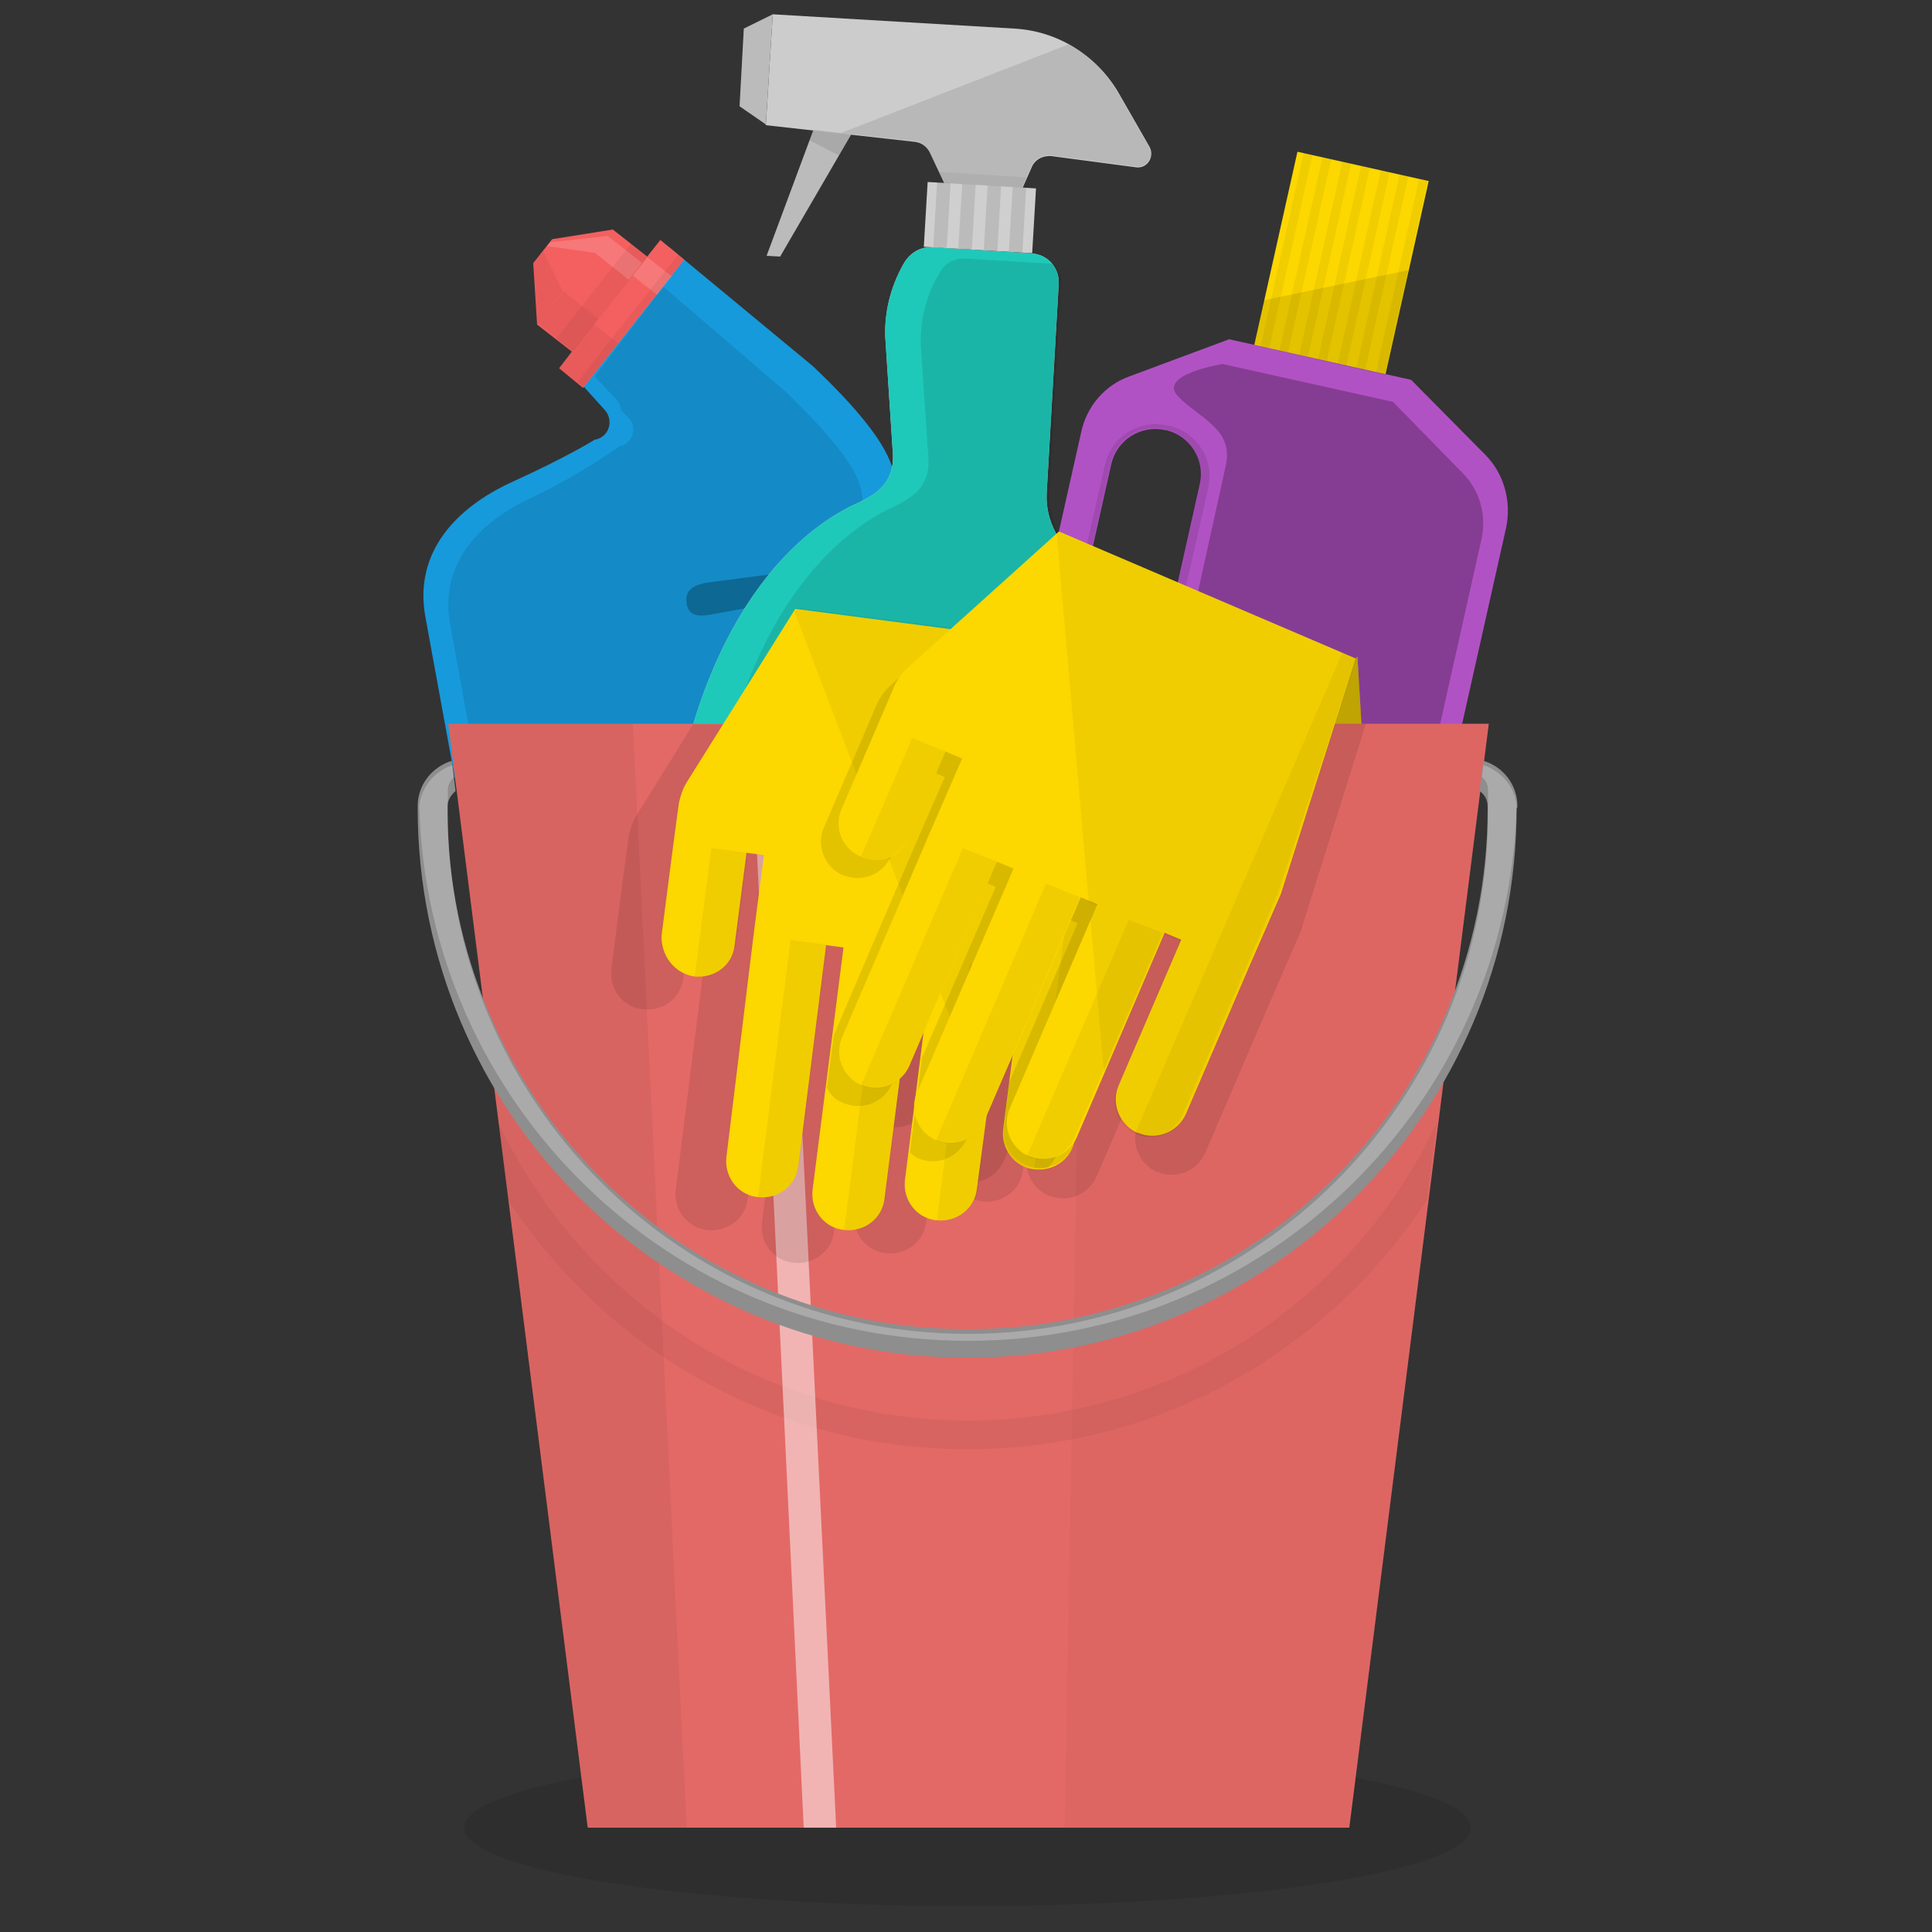<svg xmlns="http://www.w3.org/2000/svg" viewBox="0 0 500 500" enable-background="new 0 0 500 500"><rect x="0" y="0" width="500" height="500" fill="#333333" stroke="none"/><ellipse opacity=".1" enable-background="new" cx="250.4" cy="473" rx="130.3" ry="20.3"/><rect x="329.8" y="42.4" transform="matrix(-.976 -.218 .218 -.976 671.179 210.303)" fill="#FCD700" width="34.8" height="51.4"/><g opacity=".05"><rect x="331.8" y="39.1" transform="matrix(-.976 -.218 .218 -.976 643.776 200.683)" width="2.3" height="51.4"/><rect x="336.7" y="40.2" transform="matrix(-.976 -.218 .218 -.976 653.16 204.016)" width="2.3" height="51.4"/><rect x="341.7" y="41.4" transform="matrix(-.976 -.218 .218 -.976 662.911 207.474)" width="2.3" height="51.4"/><rect x="346.6" y="42.6" transform="matrix(-.976 -.218 .218 -.976 672.295 210.807)" width="2.3" height="51.4"/><rect x="351.7" y="43.6" transform="matrix(-.976 -.218 .218 -.976 682.172 213.898)" width="2.3" height="51.4"/><rect x="356.6" y="44.7" transform="matrix(-.976 -.218 .218 -.976 691.556 217.23)" width="2.3" height="51.4"/><rect x="361.7" y="45.9" transform="matrix(-.976 -.218 .218 -.976 701.307 220.689)" width="2.3" height="51.4"/></g><path fill="#B152C4" d="M384.5 117.8l-19.3-19.5-47.1-10.5-25.8 9.6c-6.4 2.3-11.1 7.8-12.5 14.5l-43.2 192.6c-1.4 5.7 2.3 11.3 8 12.7l89.3 19.9c5.7 1.4 11.3-2.3 12.7-8l43.2-192.6c1.4-6.8-.6-13.9-5.3-18.7zm-83 47.6c-1.4 6.2-7.6 10.2-13.9 8.8h-.2c-6.2-1.4-10.2-7.6-8.8-13.9l9-40.2c1.4-6.2 7.6-10.2 13.9-8.8h.2c6.2 1.4 10.2 7.6 8.8 13.9l-9 40.2z"/><path opacity=".1" enable-background="new" d="M312.7 126.3c1.6-7.4-2.9-14.6-10.4-16.2h-.2c-7.4-1.6-14.6 2.9-16.2 10.4l-9 39.8c-1.6 7.4 2.9 14.6 10.4 16.2h.2c7.4 1.6 14.6-2.9 16.2-10.4l9-39.8zm-25.2 47.7h-.2c-6.2-1.4-10.2-7.6-8.8-13.9l9-40.2c1.4-6.3 7.6-10.2 13.9-8.8h.2c6.2 1.4 10.2 7.6 8.8 13.9l-9 40.2c-1.6 6.3-7.7 10.2-13.9 8.8z"/><path opacity=".05" enable-background="new" d="M236.9 304.1c-1.4 5.7 2.3 11.3 8 12.7l89.3 19.9c5.7 1.4 11.3-2.3 12.7-8l19.3-86.3-121.3 25.6-8 36.1z"/><polygon opacity=".1" enable-background="new" points="324.6,89.4 358.6,97.1 364.6,69.9 327.1,77.7"/><path opacity=".25" d="M383.4 139.6c1.4-6.2-.4-12.7-4.9-17.2l-18-18.4-44.1-9.8s-17 2.7-11.5 8.4 14.5 8.4 12.3 18l-11.9 54.1c-2.1 10-12.1 16.2-22.1 14.1h-.4c-8.4-2-18-1.6-19.7 6.2l-22.7 101.4c-1.2 5.3 2.1 10.7 7.4 11.9l83.4 18.8c5.3 1.2 10.7-2.1 11.9-7.4l40.3-180.1z"/><path fill="#169ADB" d="M266.2 268.1l-15.8-86.7c-2.1-11.3-9.6-20.1-19.1-24.6h-.3c-1.6-.8-3.3-1.4-5.1-1.8-7.8-4.9.8-15.6.8-15.6 3.9-4.7 5.7-10.7 4.5-17.2-1.4-7.2-10.2-17.4-20.9-27.5l-37.1-30.7-23.8 34.2 7.2 8c2.3 2.7 1 7-2.7 7.6 0 0-6.8 4.3-21.3 10.9s-25.6 18.2-22.5 35l24.2 132.4c2.5 13.3 14.1 15.4 27.3 12.9l83.6-15.2c13.4-2.3 23.5-8.2 21-21.7z"/><g opacity=".25"><path d="M214.2 146.7l-31.4 4.1c-3.3.6-5.7 2-5.1 5.3v.2c.6 3.3 3.3 3.3 6.6 2.7l26.6-4.9c5.3-1 10.4-.6 15.2.8-7.8-4.9.8-15.6.8-15.6-3.5 3.6-7.6 6.4-12.7 7.4z"/><path d="M231.2 156.8z"/></g><polygon fill="#F46060" points="167.5,66.4 158.6,59.4 142.9,61.9 138,68.1 139,84 148,91 144.7,95.3 150.9,100.4 177.1,67.2 170.9,62.1"/><rect x="141.6" y="77.5" transform="matrix(-.62 .784 -.784 -.62 303.415 19.549)" opacity=".05" enable-background="new" width="10.7" height="11.5"/><rect x="157.1" y="60.9" transform="matrix(-.62 .784 -.784 -.62 311.29 -17.332)" opacity=".15" fill="#fff" enable-background="new" width="5.5" height="11.5"/><rect x="140.1" y="74.3" transform="matrix(-.62 .784 -.784 -.62 312.824 2.627)" opacity=".05" enable-background="new" width="31.4" height="5.5"/><polygon opacity=".05" enable-background="new" points="140.6,65 138,68.1 139,84 145.7,75.4"/><rect x="165.7" y="67.4" transform="matrix(-.62 .784 -.784 -.62 329.395 -16.607)" opacity=".15" fill="#fff" enable-background="new" width="6.1" height="8"/><rect x="145.1" y="88.1" transform="matrix(-.62 .784 -.784 -.62 318.976 29.713)" opacity=".05" enable-background="new" width="14.5" height="8"/><rect x="142.1" y="82" transform="matrix(-.62 .784 -.784 -.62 329.605 6.349)" opacity=".05" enable-background="new" width="42.4" height="2"/><polygon opacity=".15" fill="#fff" enable-background="new" points="142.3,62.7 141.6,63.7 153.7,65.4 157,61.1"/><path opacity=".1" d="M256 263.7l-14.8-81.1c-2-10.5-8.8-18.9-18-23h-.2c-1.6-.8-3.1-1.2-4.9-1.8-5.9-3.5-2-10.7-.2-13.5 1.2-2.1 2.3-3.7 2.3-3.7.4-.6.8-1.2 1.2-1.6 1.8-3.5 2.3-7.6 1.6-11.7-1.2-6.8-9.6-16.2-19.5-25.8l-31.8-27.3-17.8 23.2 5.7 6.1c.8.8 1 1.8 1.2 2.7l2 2.1c2.3 2.5.8 6.6-2.5 7.2 0 0-9.2 6.8-22.7 13.3-13.5 6.2-24 17-21.1 32.8l22.5 123.9c2.3 12.5 13.1 14.5 25.6 12.1l72.1-13.3c12.3-2.5 21.7-8.1 19.3-20.6z"/><path opacity=".1" enable-background="new" d="M244.9 290c13.3-2.5 23.4-8.4 21.1-21.9l-15.8-86.7c-2-10.4-8.4-18.6-16.8-23.2l-100.4 127.7 1.2 6.4c2.5 13.3 14.1 15.4 27.3 12.9l83.4-15.2z"/><polygon fill="#CFCFCF" points="225.4,26 214.8,22.1 198.4,66.2 201.9,66.4"/><polygon opacity=".1" enable-background="new" points="225.4,26 214.8,22.1 198.4,66.2 201.9,66.4"/><path fill="#ccc" d="M262.5 7.4l-62.5-3.7-1.8 28.7 38.5 4.3c1.8.2 3.1 1.2 3.9 2.7l5.3 11.3 17.4 1 3.7-8.4c.8-2 2.9-3.1 5.1-2.9l21.9 2.9c2.9.4 4.9-2.7 3.5-5.3l-8.2-14.3c-5.7-9.5-15.7-15.7-26.8-16.3z"/><polygon fill="#CFCFCF" points="198.2,32.2 191.4,27.5 192.5,7.4 200,3.7"/><polygon opacity=".1" enable-background="new" points="198.2,32.2 191.4,27.5 192.5,7.4 200,3.7"/><polygon opacity=".1" enable-background="new" points="209.5,36.3 217.1,40.2 220.3,34.7 210.5,33.6"/><path opacity=".1" enable-background="new" d="M297.4 38.1l-8.2-14.3c-3.1-5.3-7.4-9.4-12.7-12.3l-58.8 22.9 18.9 2.1c1.8.2 3.1 1.2 3.9 2.7l5.3 11.3 17.4 1 3.7-8.4c.8-2 2.9-3.1 5.1-2.9l21.9 2.9c2.9.4 4.9-2.5 3.5-5z"/><rect x="239.4" y="47.8" transform="matrix(-.998 -.059 .059 -.998 503.227 127.351)" fill="#CFCFCF" width="28.1" height="16.8"/><rect x="242" y="47.3" transform="matrix(-.998 -.059 .059 -.998 483.748 125.599)" opacity=".1" enable-background="new" width="3.5" height="16.8"/><rect x="248.4" y="47.6" transform="matrix(-.998 -.059 .059 -.998 496.605 126.749)" opacity=".1" enable-background="new" width="3.5" height="16.8"/><rect x="255.1" y="48" transform="matrix(-.998 -.059 .059 -.998 509.851 127.933)" opacity=".1" enable-background="new" width="3.5" height="16.8"/><rect x="261.5" y="48.4" transform="matrix(-.998 -.059 .059 -.998 522.708 129.083)" opacity=".1" enable-background="new" width="3.5" height="16.8"/><polygon opacity=".05" enable-background="new" points="265.8,45.9 242.9,44.5 244.3,47.4 264.6,48.6"/><path fill="#CFCFCF" d="M270.9 127.3l3.1-53.9c.2-4.1-2.9-7.6-7-7.8l-25.8-1.6c-2.9-.2-5.5 1.4-7 3.7l-.6 1c-3.1 5.7-4.7 11.9-4.5 18.4l2 30.7c.2 6.1-3.1 9.4-7.8 11.7-1 .6-2.1 1-3.3 1.6-20.1 10.2-44.9 39.5-48.6 104.7l-1.8 30.5c-.4 6.2 4.5 11.7 10.7 12.1l95.3 5.7c6.2.4 11.7-4.5 12.1-10.7l5.9-97.5c1.3-22.8-23.9-30-22.7-48.6z"/><path fill="#1EC9BA" d="M270.9 127.3l3.1-53.9c.2-4.1-2.9-7.6-7-7.8l-25.8-1.6c-2.9-.2-5.5 1.4-7 3.7l-.6 1c-3.1 5.7-4.7 11.9-4.5 18.4l2 30.7c.2 6.1-3.1 9.4-7.8 11.7-1 .6-2.1 1-3.3 1.6-20.1 10.2-44.9 39.5-48.6 104.7l-1.8 30.5c-.4 6.2 4.5 11.7 10.7 12.1l95.3 5.7c6.2.4 11.7-4.5 12.1-10.7l5.9-97.5c1.3-22.8-23.9-30-22.7-48.6z"/><path opacity=".1" d="M274.6 73.6c.2-2-.6-3.9-1.8-5.3l-23-1.4c-2.7-.2-5.3 1.2-6.6 3.7l-.6 1c-3.1 5.5-4.5 11.5-4.3 17.8l2 29.7c.2 5.9-3.1 9-7.6 11.3-1 .6-2.1 1-3.3 1.6-19.3 10-43.4 38.1-47.1 101l-1.8 29.1c-.4 6.1 4.3 11.3 10.4 11.7l92.2 5.5c1.2 0 2.3-.2 3.5-.4 1-1.6 1.8-3.5 1.8-5.5l5.9-97.5c1.4-22.5-23.8-29.9-22.7-48.4l3-53.9z"/><path opacity=".05" enable-background="new" d="M169.5 266.2c-.4 6.2 4.5 11.7 10.7 12.1l95.3 5.7c6.2.4 11.7-4.5 12.1-10.7l5.9-97.5c.2-2.9-.2-5.7-.8-8.2l-121.5 70.7-1.7 27.9z"/><polygon fill="#FFDB06" points="351.3,169.9 275.9,272.2 358.8,295.9"/><polygon opacity=".25" enable-background="new" points="351.3,169.9 275.9,272.2 358.8,295.9"/><polygon fill="#E36966" points="385.3,187.3 116,187.3 152.1,473 349.2,473"/><polygon opacity=".03" enable-background="new" points="385.3,187.3 280.6,187.3 275.5,473 349.2,473"/><polygon opacity=".05" enable-background="new" points="163.8,187.3 116,187.3 152.1,473 177.7,473"/><path opacity=".05" enable-background="new" d="M250.5 367.6c-53.7 0-100-31.6-121.5-77l2.5 19.9c25.4 38.9 69.1 64.6 118.9 64.6s93.6-25.8 118.9-64.6l2.5-19.9c-21.3 45.5-67.5 77-121.3 77z"/><polygon opacity=".5" fill="#fff" enable-background="new" points="202.5,187.3 194.3,187.3 208,473 216.4,473"/><path fill="#8E8E8E" d="M392.7 208.6c0-5.5-3.7-10.2-8.8-11.7l-1 7.8c1.4 1 2.1 2.3 2.1 4.1v.6c0 74.4-60.4 134.6-134.6 134.6-74.4 0-134.6-60.4-134.6-134.6v-.6c0-1.8 1-3.1 2.1-4.1l-1-7.8c-5.1 1.6-8.8 6.2-8.8 11.7v.6c0 78.5 63.7 142.2 142.2 142.2s142.2-63.7 142.2-142.2c.2-.2.2-.4.2-.6z"/><path opacity=".25" fill="#fff" enable-background="new" d="M383.9 198l-.4 3.1c1 .8 1.6 2 1.6 3.3v6.2c0 74.4-60.4 134.6-134.6 134.6-74.4 0-134.6-60.4-134.6-134.6v-6.2c0-1.4.8-2.5 1.6-3.3l-.4-3.1c-4.7 1.6-8 5.7-8.6 10.5 2 76.8 64.6 138.5 142 138.5s140-61.7 142-138.5c-.4-4.8-3.9-8.9-8.6-10.5z"/><path opacity=".1" enable-background="new" d="M179.5 187.3l-14.8 23.8c-1 1.6-1.6 3.5-2 5.3l-1.4 10.4-3.1 24c-.6 5.1 2.9 9.8 8 10.4h.2c5.1.6 9.8-2.9 10.4-8l3.1-24 4.5.6-2.3 20.9-7.2 57.2c-.6 5.1 2.9 9.8 8 10.4h.2c5.1.6 9.8-2.9 10.4-8l7.2-57.2 4.5.6-8 62.7c-.6 5.1 2.9 9.8 8 10.4h.2c5.1.6 9.8-2.9 10.4-8l8-62.7 4.5.6-7.2 57.2c-.6 5.1 2.9 9.8 8 10.4h.2c5.1.6 9.8-2.9 10.4-8l7.2-57.2 4.5.6-5.3 40.8c-.6 5.1 2.9 9.8 8 10.4h.2c5.1.6 9.8-2.9 10.4-8l5.3-40.8 2.7-20.9 2.1-53.7h-95.1v-.2z"/><path opacity=".1" enable-background="new" d="M353.5 187.3h-116.8l-.2.4-4.1 9.6-9.6 22.3c-2 4.7.2 10.2 4.9 12.3h.2c4.7 2 10.2-.2 12.3-4.9l9.6-22.3 4.3 1.8-8.4 19.3-22.7 52.9c-2 4.7.2 10.2 4.9 12.3h.2c4.7 2 10.2-.2 12.3-4.9l22.7-52.9 4.3 1.8-25 58c-2 4.7.2 10.2 4.9 12.3h.2c4.7 2 10.2-.2 12.3-4.9l25-58 4.3 1.8-22.7 52.9c-2 4.7.2 10.2 4.9 12.3h.2c4.7 2 10.2-.2 12.3-4.9l22.7-52.9 4.3 1.8-16.3 37.6c-2 4.7.2 10.2 4.9 12.3h.2c4.7 2 10.2-.2 12.3-4.9l16.2-37.7 8.4-19.3 17-54.1z"/><path fill="#FCD700" d="M179.6 252.7c5.3.6 10-2.9 10.5-8l3.1-24 4.5.6-2.7 20.9-7 57.2c-.6 5.1 2.9 9.8 8 10.4h.2c5.1.6 9.8-2.9 10.4-8l7.2-57.2 4.5.6-8 62.7c-.6 5.1 2.9 9.8 8 10.4h.2c5.1.6 9.8-2.9 10.4-8l8-62.7 4.5.6-7.2 57.2c-.6 5.1 2.9 9.8 8 10.4h.2c5.1.6 9.8-2.9 10.4-8l7.6-57 4.5.6-5.3 40.8c-.6 5.1 2.9 9.8 8 10.4h.2c5.1.6 9.8-2.9 10.4-8l5.3-40.8 2.7-20.9 2.7-64.3s0-.2-.2-.2l-82.7-10.8h-.2l-28.1 44.9c-1 1.6-1.6 3.5-2 5.3l-1.4 10.4-3.1 24c-.1 5.2 3.4 9.7 8.4 10.5z"/><path opacity=".05" enable-background="new" d="M267.7 302.3h.2c5.1.6 9.6-2.9 10.4-8l7.8-61.9 2.7-64.5-3.9-.6-17.2 135z"/><path opacity=".05" enable-background="new" d="M250.9 249.4l-8.4 66.4h.2c5.1.6 9.6-2.9 10.4-8l7.2-57.2-9.4-1.2z"/><path opacity=".05" enable-background="new" d="M227.7 246.3l-9.2 71.9h.2c5.1.6 9.6-2.9 10.4-8l8-62.7-9.4-1.2z"/><path opacity=".05" enable-background="new" d="M204.6 243.3l-8.4 66.4h.2c5.1.6 9.6-2.9 10.4-8l7.2-57.2-9.4-1.2z"/><path opacity=".05" enable-background="new" d="M184.1 219.5l-4.3 33.2h.2c5.1.6 9.6-2.9 10.4-8l3.1-24-9.4-1.2z"/><path opacity=".05" enable-background="new" d="M239.8 247.8l2 .2-.4 3.7 14.3 37.1 4.9-38.7 4.5.6-5.3 41c-.6 5.1 2.9 9.6 8 10.4h.4c2.5.4 4.9-.4 6.8-1.8 2-1.4 3.1-3.5 3.5-6.1l7.8-61.9 2.7-64.5-82.8-10.5-.6 1 34.2 89.5z"/><path opacity=".1" enable-background="new" d="M283.6 253.5l2.7-20.9 2.7-64.3s0-.2-.2-.2l-42.2-5.3-16.4 14.8c-1.4 1.4-2.5 2.9-3.3 4.7l-4.1 9.6-9.6 22.3c-2 4.7.2 10.2 4.9 12.3h.2c4.7 2 10.2-.2 12.3-4.9l9.6-22.3 4.3 1.8-8.4 19.3-20.3 47.5-1.8 13.7c1 1.8 2.3 3.1 4.3 3.9h.2c4.7 2 10.2-.2 12.3-4.9l3.3-8 3.3-25.2 4.5.6-1.2 9.4 12.7-29.7 4.3 1.8-19.1 44.3-3.1 24.4c.6.6 1.4 1.2 2.1 1.6h.2c4.7 2 10.2-.2 12.3-4.9l6.8-16 3.3-28.3 4.5.6-1.6 12.7 11.5-26.8 4.3 1.8-17.8 41.4-1.6 11.7c-.6 5.1 2.9 9.8 8 10.4h.2c1.2.2 2.5 0 3.5-.2.8-.8 1.6-1.8 2-2.9l6.1-14.1 4.3-31.7z"/><path fill="#FCD700" d="M222.8 221.7c4.9 2.1 10.4 0 12.3-4.9l9.6-22.3 4.3 1.8-8.4 19.3-22.7 52.9c-2 4.7.2 10.2 4.9 12.3h.2c4.7 2 10.2-.2 12.3-4.9l22.7-52.9 4.3 1.8-25 58c-2 4.7.2 10.2 4.9 12.3h.2c4.7 2 10.2-.2 12.3-4.9l25-58 4.3 1.8-22.7 52.9c-2 4.7.2 10.2 4.9 12.3h.2c4.7 2 10.2-.2 12.3-4.9l22.7-52.9 4.3 1.8-16.2 37.7c-2 4.7.2 10.2 4.9 12.3h.2c4.7 2 10.2-.2 12.3-4.9l16.2-37.7 8.4-19.3 19.3-60.7v-.2l-76.6-32.8h-.2l-39.3 35.4c-1.4 1.4-2.5 2.9-3.3 4.7l-4.1 9.6-9.6 22.3c-1.9 4.6.2 10.1 5.1 12.1z"/><path opacity=".05" enable-background="new" d="M293.7 293.5h.2c4.7 2 10-.2 12.1-4.9l24.6-57.2 20.3-60.9-3.5-1.6-53.7 124.6z"/><path opacity=".05" enable-background="new" d="M292.1 238.1l-26.4 61.3h.2c4.7 2 10-.2 12.1-4.9l22.9-53.1-8.8-3.3z"/><path opacity=".05" enable-background="new" d="M270.7 228.7l-28.5 66.6h.2c4.7 2 10-.2 12.1-4.9l25-58.2-8.8-3.5z"/><path opacity=".05" enable-background="new" d="M249.2 219.5l-26.4 61.5h.2c4.7 2 10-.2 12.1-4.9l22.9-53.1-8.8-3.5z"/><path opacity=".05" enable-background="new" d="M236.1 191l-13.3 30.7h.2c4.7 2 10-.2 12.1-4.9l9.6-22.3-8.6-3.5z"/><path opacity=".05" enable-background="new" d="M281.8 233.6l2 .8-1.6 3.5 3.5 39.6 15.4-35.7 4.3 1.8-16.2 37.9c-2 4.7.2 10 4.9 12.1h.4c2.3 1 4.9 1 7 0 2.1-.8 4.1-2.5 5.1-4.9l24.6-57.2 19.9-60.9-76.8-33-.8.8 8.3 95.2z"/></svg>